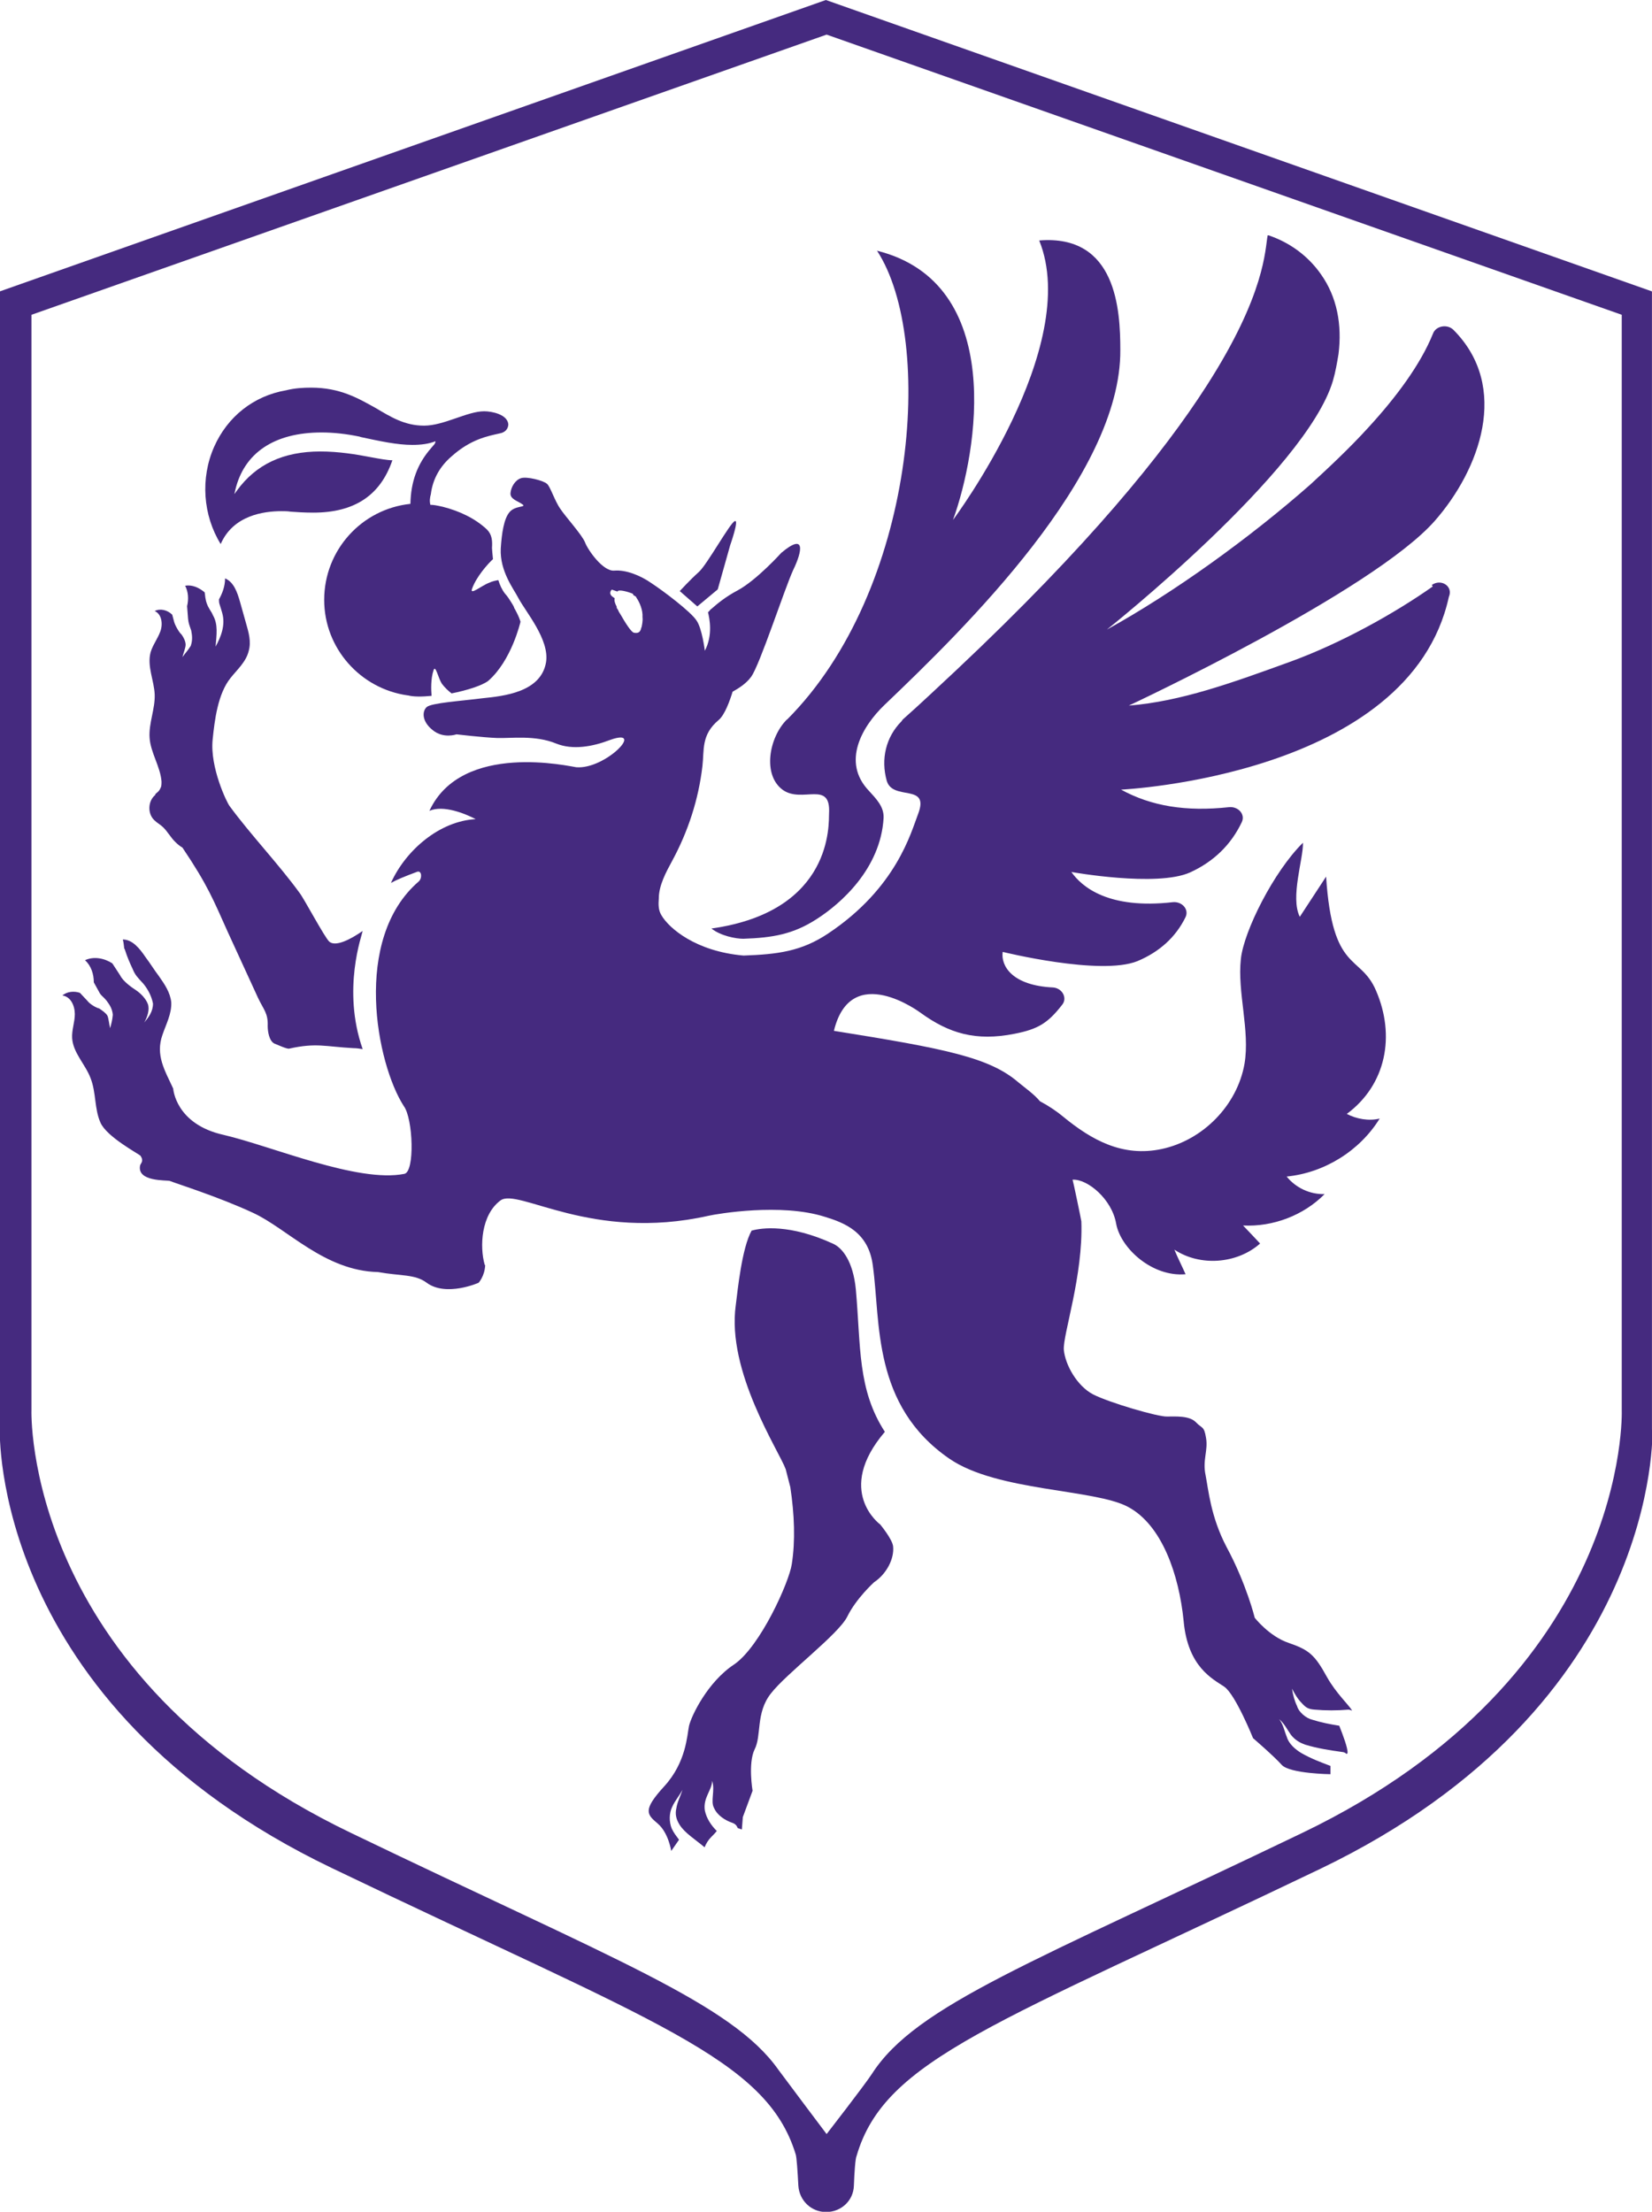 <?xml version="1.0" encoding="UTF-8"?>
<!DOCTYPE svg PUBLIC "-//W3C//DTD SVG 1.1//EN" "http://www.w3.org/Graphics/SVG/1.1/DTD/svg11.dtd">
<!-- Creator: CorelDRAW X6 -->
<svg xmlns="http://www.w3.org/2000/svg" xml:space="preserve" width="67.538mm" height="90.384mm" version="1.1" style="shape-rendering:geometricPrecision; text-rendering:geometricPrecision; image-rendering:optimizeQuality; fill-rule:evenodd; clip-rule:evenodd"
viewBox="0 0 6783 9078"
 xmlns:xlink="http://www.w3.org/1999/xlink">
 <defs>
  <style type="text/css">
   <![CDATA[
    .fil0 {fill:#452A7F}
   ]]>
  </style>
 </defs>
 <g id="Layer_x0020_1">
  <path class="fil0" d="M2947 2419l51 -181c0,0 38,-108 19,-99 -19,6 -114,179 -148,209 -34,30 -78,78 -78,78l72 63 84 -70z"/>
  <path class="fil0" d="M6783 5868l0 -4672 -3392 -1196 -3392 1196 0 4670c0,0 -40,1128 1363,1801 1327,637 1784,780 1905,1175 4,11 8,72 11,129 4,61 53,108 114,108 61,0 112,-46 114,-108 2,-55 6,-112 11,-122 116,-399 572,-540 1905,-1179 1400,-673 1363,-1801 1363,-1801m-1438 1654c-1107,532 -1586,707 -1767,989 -30,46 -186,247 -186,247 0,0 -162,-215 -198,-264 -192,-272 -673,-451 -1755,-972 -1350,-648 -1312,-1736 -1312,-1736l0 -4495 3265 -1150 3265 1150 0 4497c0,0 38,1086 -1312,1734z"/>
  <path class="fil0" d="M2111 2493c-6,-13 -15,-25 -23,-38 -4,-6 -11,-15 -15,-19 -13,-17 -21,-36 -27,-55 -11,2 -23,4 -38,11 -30,11 -80,53 -70,25 17,-49 65,-103 86,-122 -2,-21 -4,-40 -4,-46 2,-30 0,-55 -21,-76 -49,-46 -114,-76 -181,-93 -27,-6 -38,-8 -51,-8 -4,-15 -2,-30 2,-44 8,-65 40,-116 84,-154 80,-72 150,-84 198,-95 25,-4 36,-21 36,-38 -4,-40 -67,-53 -99,-53 -70,0 -165,59 -247,59 -80,0 -137,-36 -198,-72 -72,-40 -146,-84 -266,-84 -32,0 -67,2 -103,11 -133,23 -240,108 -295,232 -57,129 -46,281 27,399 51,-118 177,-135 249,-135 13,0 25,0 38,2 25,2 59,4 93,4 171,0 276,-72 325,-215 0,0 0,0 0,0 -21,0 -53,-6 -91,-13 -57,-11 -129,-23 -205,-23 -152,0 -264,53 -342,160l-11 15 4 -17c36,-152 160,-236 354,-236 51,0 103,6 156,17l6 2c80,17 148,32 211,32 36,0 67,-4 95,-15 0,11 -11,19 -17,27 -59,67 -84,141 -86,230 -200,21 -354,190 -354,394 0,200 150,365 342,392 0,0 0,0 2,0 21,6 57,6 97,2 -2,-23 -4,-70 8,-105 8,-25 19,32 34,55 11,15 27,30 40,40 65,-13 124,-32 150,-51 97,-84 133,-243 133,-243 0,0 -4,-19 -27,-59z"/>
  <path class="fil0" d="M3634 5878c-114,-175 -99,-352 -120,-586 -11,-114 -55,-171 -95,-188 -175,-80 -291,-65 -333,-53 -40,72 -57,243 -65,306 -38,272 177,597 205,673l19 74c17,112 21,221 6,316 -11,74 -129,337 -236,411 -110,72 -177,213 -186,253 -8,38 -11,148 -101,247 -91,99 -72,116 -27,154 44,38 55,112 55,112l32 -46c-11,-15 -21,-27 -30,-46 -11,-27 -11,-63 2,-89 11,-25 30,-46 42,-70 -8,27 -21,49 -25,76 -6,25 0,46 13,67 21,34 65,61 103,93 6,-15 15,-30 27,-42 8,-8 17,-17 23,-25 -23,-23 -42,-51 -49,-84 -8,-53 30,-84 30,-122 13,40 -8,84 8,112 13,30 46,51 76,61 11,4 17,11 21,21l17 6 4 -51 40 -108c0,0 -19,-112 8,-169 30,-57 4,-150 67,-230 63,-82 278,-243 314,-316 36,-74 110,-141 110,-141 49,-32 84,-95 78,-148 -4,-30 -53,-89 -53,-89 0,0 -188,-137 19,-380z"/>
  <path class="fil0" d="M3231 2953c-74,74 -101,228 -17,289 80,57 198,-42 190,97 -2,36 21,401 -483,472 38,30 99,42 131,42 122,-4 205,-19 300,-80 99,-63 264,-207 276,-416 2,-46 -30,-78 -61,-112 -112,-118 -27,-264 65,-352 329,-314 972,-941 968,-1457 0,-162 -15,-475 -333,-449 177,437 -354,1147 -354,1147 101,-278 219,-972 -312,-1105 240,367 160,1394 -369,1924z"/>
  <path class="fil0" d="M637 3263c-30,25 -32,76 -4,103 11,11 23,17 34,27 21,19 34,46 55,65 8,8 17,15 27,21 105,156 127,215 186,346 42,91 82,179 124,270 23,49 42,63 40,116 0,23 6,61 27,72 11,4 51,23 61,21 112,-25 150,-8 264,-2 13,0 25,2 38,4 -86,-245 -2,-470 0,-485 -46,32 -110,67 -137,44 -19,-17 -105,-179 -122,-200 -84,-116 -202,-240 -287,-356 -11,-13 -82,-160 -70,-274 8,-78 21,-188 74,-253 27,-34 63,-65 74,-110 11,-38 0,-76 -11,-114 -8,-30 -17,-59 -25,-89 -11,-38 -25,-80 -61,-95 0,32 -11,61 -25,86 0,6 0,13 2,19 4,13 8,25 11,36 15,51 -6,101 -27,139 4,-49 11,-91 -11,-129 -4,-11 -11,-19 -15,-27 -8,-13 -13,-27 -15,-40 -2,-8 -2,-19 -4,-27 -23,-19 -51,-32 -80,-27 13,25 15,55 8,84l4 51c2,19 4,23 13,49 4,21 6,40 -2,63 -13,21 -23,30 -34,46 4,-17 13,-38 13,-51 0,-13 -8,-30 -17,-42 -8,-6 -25,-34 -30,-51l-8 -30c-19,-19 -49,-27 -72,-15 30,13 34,55 23,84 -11,30 -32,57 -40,86 -15,57 15,116 17,173 2,59 -25,118 -21,177 4,61 44,118 49,179 0,11 0,21 -4,27 -6,15 -15,19 -21,25z"/>
  <path class="fil0" d="M5883 2407c-156,110 -378,234 -588,310 -232,84 -445,162 -660,179 0,0 1002,-468 1257,-759 183,-209 310,-548 76,-783 -25,-25 -72,-17 -84,15 -51,127 -152,262 -264,384 -78,86 -165,167 -240,236 -251,221 -563,445 -835,595 0,0 818,-650 928,-1021 11,-38 17,-74 23,-110 15,-120 -6,-234 -72,-327 -53,-76 -129,-131 -215,-160 -2,0 -2,0 -4,0 -11,57 -8,240 -251,618 -177,276 -485,656 -1027,1166 -70,65 -141,133 -219,202 -2,2 -4,4 -6,8 -65,65 -86,156 -61,245 25,84 177,8 129,135 -30,78 -89,304 -369,491 -110,74 -209,86 -348,91 0,0 0,0 0,0 -196,-17 -306,-112 -337,-165 -13,-21 -13,-44 -11,-70 0,-53 30,-108 55,-154 65,-120 108,-251 124,-388 8,-67 -6,-129 67,-190 25,-21 46,-80 57,-116 23,-13 55,-32 76,-61 36,-49 137,-361 173,-439 38,-78 51,-154 -49,-70 0,0 -101,112 -179,154 -51,27 -84,55 -108,76 -4,2 -6,6 -8,8 -2,2 -4,4 -6,6 6,25 21,93 -13,158 0,0 -11,-91 -34,-124 -23,-36 -137,-122 -186,-154 -46,-32 -105,-55 -152,-51 -46,4 -108,-84 -120,-116 -13,-32 -80,-105 -101,-137 -23,-32 -42,-93 -55,-103 -13,-13 -84,-32 -108,-23 -23,8 -40,36 -42,61 -2,25 30,32 49,46 19,13 -30,4 -53,32 -23,27 -32,86 -36,150 -4,93 53,165 72,202 30,57 129,171 114,264 -21,124 -175,139 -262,148 -86,11 -209,19 -228,36 -19,17 -21,59 25,95 44,36 97,17 97,17 0,0 110,13 167,15 57,2 156,-13 243,23 67,27 148,13 221,-15 148,-53 -19,122 -139,112 -21,-2 -470,-108 -603,179 57,-25 146,11 190,34 -148,8 -287,127 -348,262 23,-13 57,-27 108,-46 19,-6 21,27 6,40 -274,236 -173,749 -61,922 38,51 46,270 2,278 -192,38 -544,-114 -742,-160 -198,-44 -207,-190 -207,-190 -34,-74 -74,-137 -44,-221 15,-44 38,-86 36,-133 -4,-40 -27,-74 -51,-108 -19,-25 -36,-53 -55,-78 -23,-34 -53,-72 -93,-72 4,13 4,25 6,38 0,0 2,0 2,2 0,2 2,4 2,6 8,25 19,51 30,74 11,27 21,36 44,61 19,23 34,51 40,82 0,34 -19,57 -36,78 13,-23 23,-53 15,-76 -8,-21 -27,-42 -49,-57 -17,-11 -53,-36 -65,-61 -11,-17 -21,-32 -32,-49 -32,-21 -76,-30 -112,-13 25,23 36,57 36,91l21 38c8,17 15,17 32,38 13,17 23,34 25,57 -2,23 -6,36 -11,55 -4,-15 -6,-40 -11,-51 -6,-11 -21,-21 -34,-30 -11,-2 -38,-17 -49,-32l-30 -32c-23,-8 -53,-6 -72,11 34,4 51,42 51,76 0,34 -13,65 -11,99 4,61 55,108 76,165 23,59 15,124 40,181 25,59 158,129 165,137 15,23 0,30 -2,40 -13,67 108,59 122,63 27,11 200,65 342,131 141,65 293,238 513,243 0,0 0,0 0,0 95,17 152,8 200,44 80,59 213,0 213,0 0,0 25,-27 27,-72 0,0 -2,-2 -2,-2 -21,-74 -15,-205 65,-264 72,-53 373,171 854,63 36,-8 297,-53 477,4 82,25 181,63 198,202 32,230 -4,572 314,791 196,135 597,124 734,198 139,74 209,278 228,468 17,190 120,238 167,270 46,32 118,211 118,211 0,0 86,74 118,110 34,36 200,38 200,38l0 -34c-40,-15 -80,-30 -120,-53 -25,-15 -51,-38 -59,-65 -11,-27 -15,-53 -32,-74 21,17 34,44 49,65 17,21 36,32 59,40 49,15 101,23 152,30 6,0 13,4 17,8 2,-2 4,-2 4,-4 2,-19 -19,-74 -34,-112 -38,-6 -74,-13 -112,-25 -25,-6 -55,-32 -61,-55 -11,-23 -17,-46 -21,-72 11,21 23,42 40,59 17,19 27,25 53,27 44,4 93,4 139,0 4,0 8,2 15,4 -15,-25 -65,-70 -103,-137 -51,-93 -74,-112 -158,-141 -80,-27 -139,-103 -139,-103 0,0 -34,-139 -116,-291 -65,-124 -74,-234 -86,-295 -13,-61 11,-101 2,-152 -8,-51 -17,-38 -42,-65 -27,-27 -82,-23 -118,-23 -36,2 -238,-57 -304,-91 -65,-34 -114,-120 -120,-183 -4,-63 80,-304 72,-527 0,-4 -34,-167 -36,-171 61,-4 162,80 179,181 19,101 148,219 285,207 -15,-34 -32,-67 -46,-101 105,70 257,59 352,-25 -23,-25 -46,-49 -70,-74 124,6 249,-42 335,-129 -59,2 -118,-25 -156,-72 154,-15 300,-105 382,-238 -44,11 -95,2 -135,-19 162,-120 200,-321 120,-506 -65,-152 -179,-70 -205,-468 -36,55 -72,110 -108,165 -40,-80 15,-238 13,-304 -120,118 -243,363 -255,477 -15,137 38,293 15,430 -30,171 -171,314 -340,350 -160,34 -287,-36 -405,-133 -25,-21 -59,-44 -95,-63 -25,-30 -59,-53 -89,-78 -118,-101 -293,-137 -757,-211 70,-289 356,-74 356,-74 116,84 226,118 386,86 97,-19 137,-44 196,-120 21,-27 0,-67 -38,-70 -169,-8 -215,-89 -207,-146 0,0 401,99 553,38 91,-38 158,-99 198,-181 15,-32 -15,-65 -53,-61 -264,30 -373,-63 -416,-124 0,0 350,63 487,2 97,-44 169,-114 213,-207 15,-32 -15,-65 -53,-61 -177,19 -318,-4 -443,-72 0,0 1185,-55 1346,-791 19,-44 -32,-76 -70,-49m-3246 175c-4,23 -17,23 -30,21 -11,-2 -34,-38 -57,-78 -6,-8 -8,-15 -8,-15l0 0c-2,-2 -2,-4 -4,-6 -2,-2 -2,-4 -2,-6 0,0 0,0 0,-2 -8,-15 -11,-27 -8,-34 -2,-2 -2,-2 -8,-6 -21,-15 -4,-30 -4,-30 0,0 11,4 23,8 4,-11 46,2 61,8 4,2 4,4 4,6 4,4 11,4 13,11 13,19 27,51 25,80 2,15 -2,32 -4,42z"/>
 </g>
</svg>
